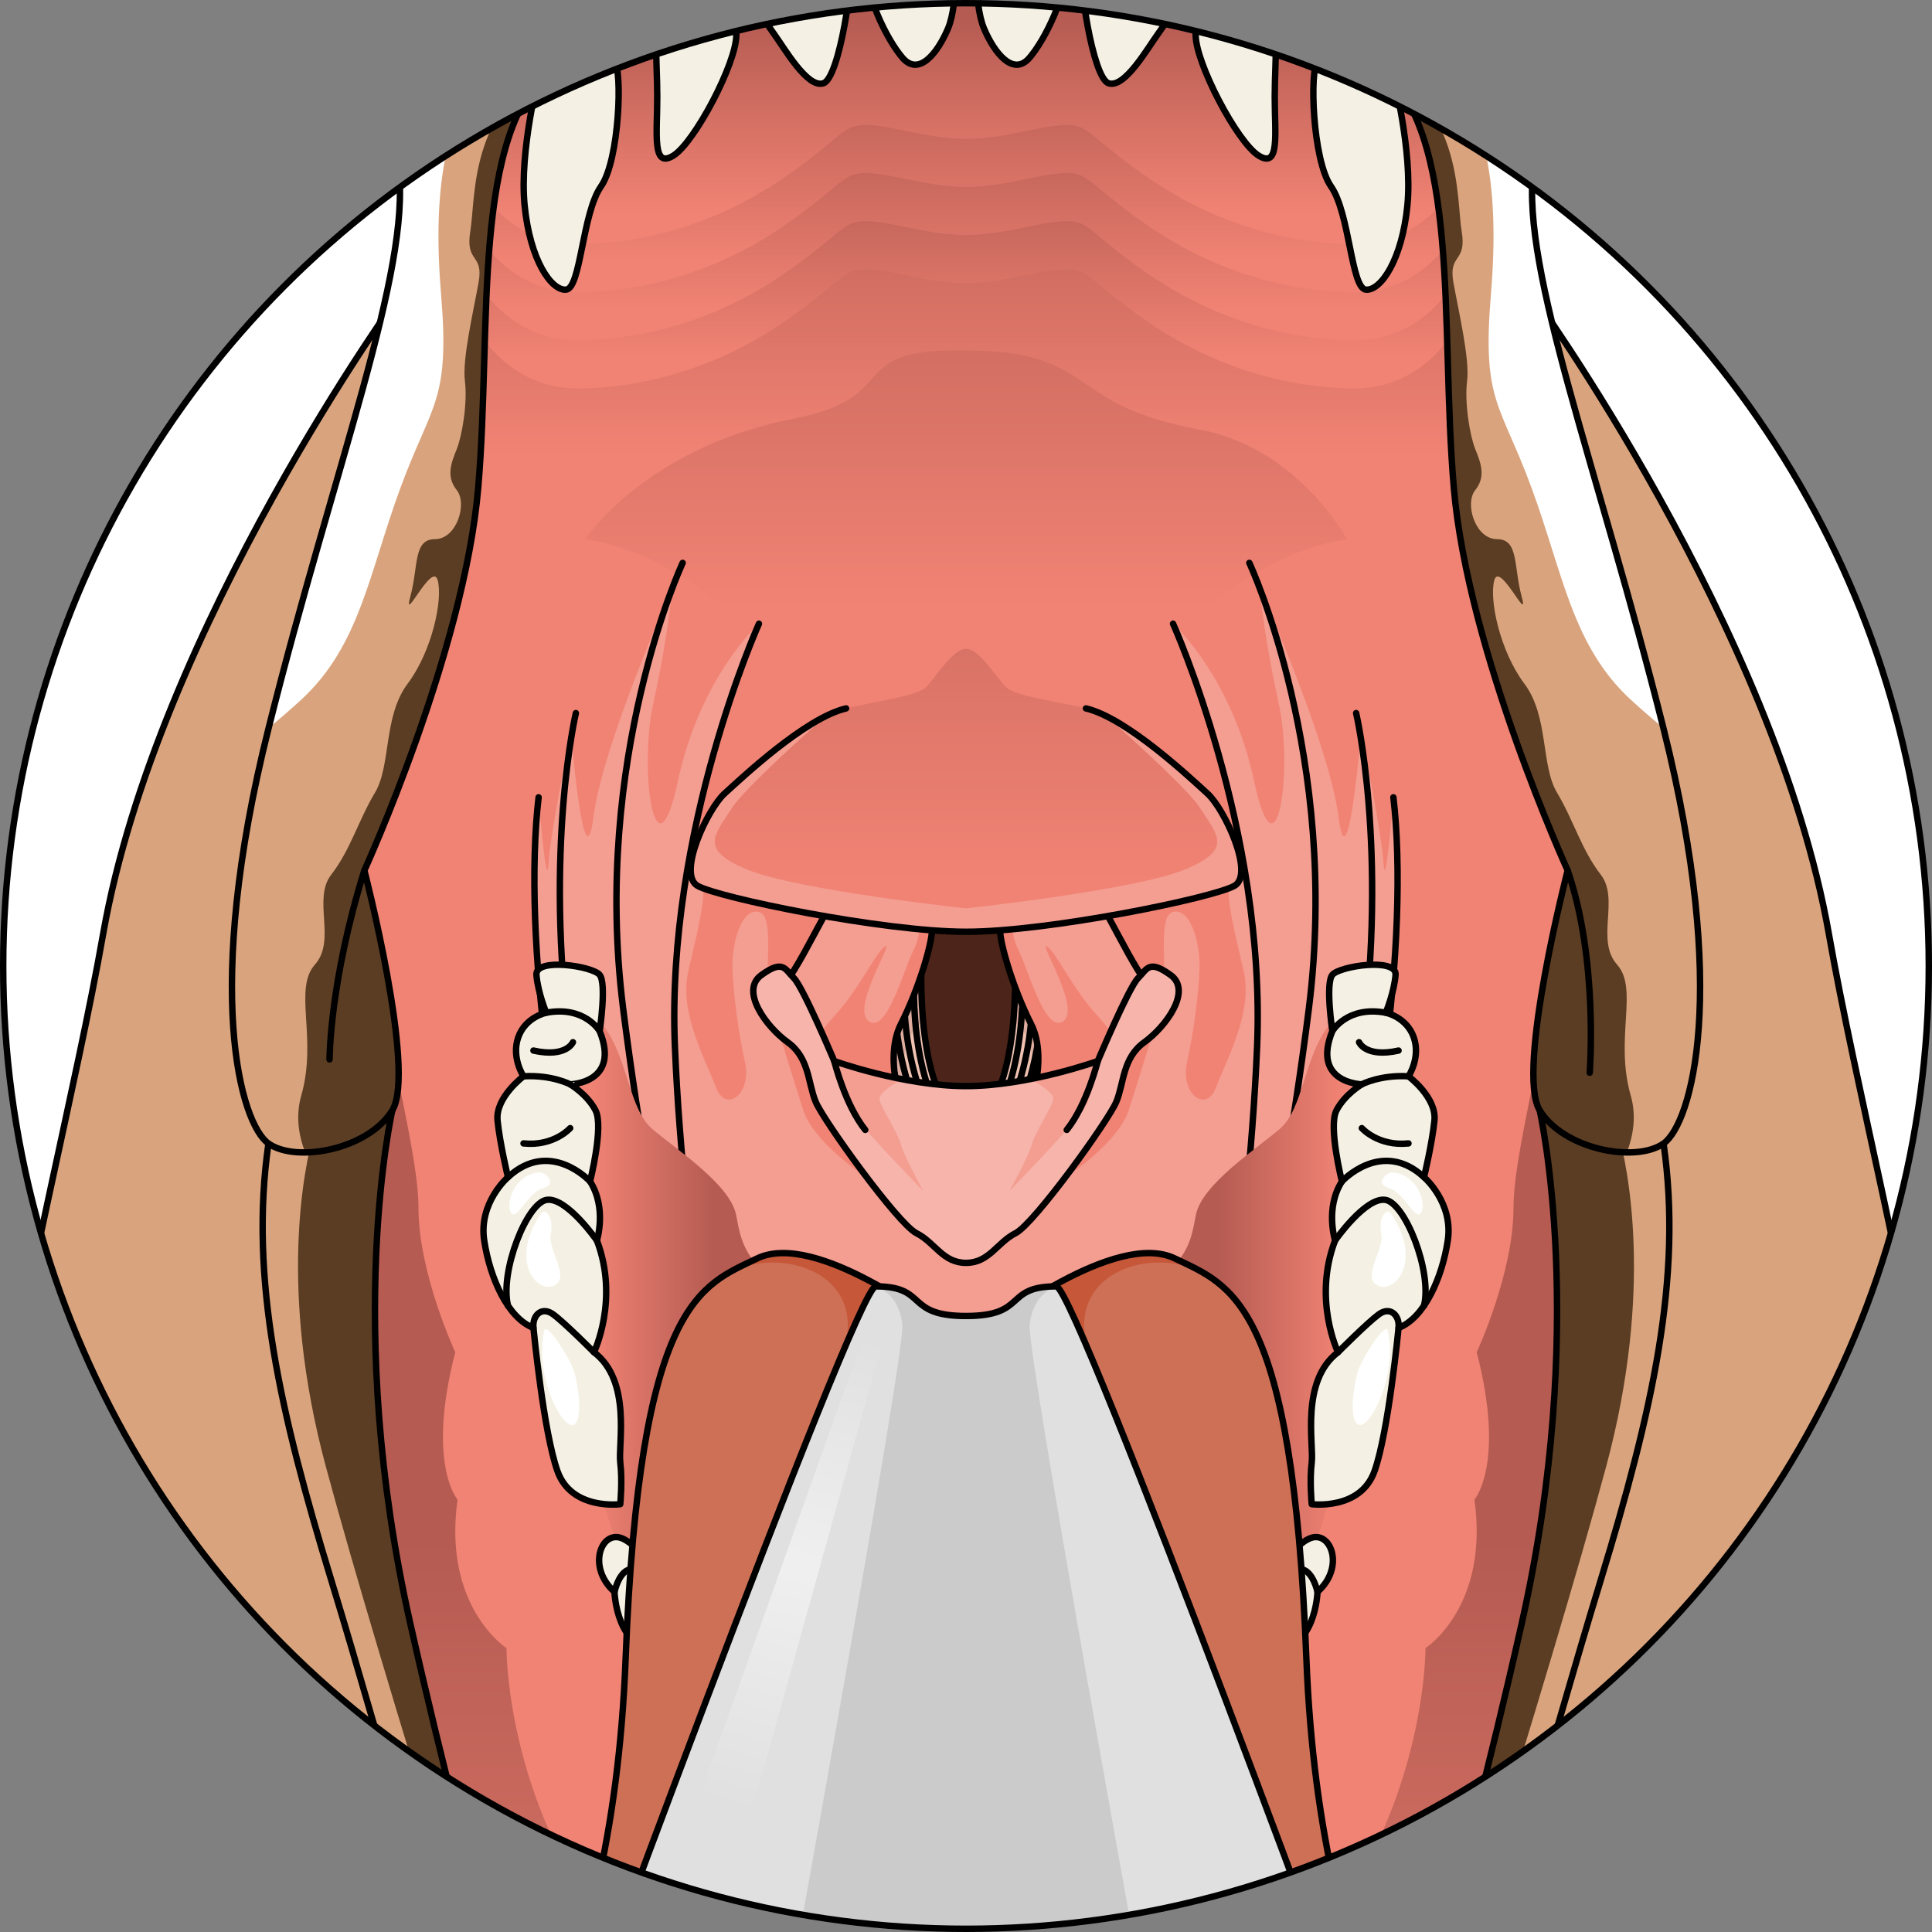 <?xml version="1.0" encoding="utf-8"?>
<!-- Created by: Science Figures, www.sciencefigures.org, Generator: Science Figures Editor -->
<svg version="1.1" id="Camada_1" xmlns="http://www.w3.org/2000/svg" xmlns:xlink="http://www.w3.org/1999/xlink" 
	 width="800px" height="800px" viewBox="0 0 301 301" enable-background="new 0 0 301 301" xml:space="preserve">
<rect x="0" y="0" width="301" height="301" fill="#808080" stroke="none"/>
<g>
	<g>
		<defs>
			<circle id="SVGID_1_" cx="150.5" cy="150.5" r="150"/>
		</defs>
		<clipPath id="SVGID_00000040536594991788352930000018350186840366811795_">
			<use xlink:href="#SVGID_1_"  overflow="visible"/>
		</clipPath>
		<g clip-path="url(#SVGID_00000040536594991788352930000018350186840366811795_)">
			<circle fill="#FFFFFF" cx="150.5" cy="150.5" r="150"/>
			<g>
				<path fill="#D9A47D" stroke="#000000" stroke-linecap="round" stroke-linejoin="round" stroke-miterlimit="10" d="
					M62.501,45.546c0,0-38.041,52.307-46.427,99.928S-17.468,274.979,4.463,305.177s84.5,22.068,84.5,22.068L62.501,45.546z"/>
				<path fill="#D9A47D" stroke="#000000" stroke-linecap="round" stroke-linejoin="round" stroke-miterlimit="10" d="
					M238.499,45.546c0,0,38.041,52.307,46.427,99.928c8.385,47.621,33.542,129.505,11.611,159.703
					c-21.931,30.198-84.5,22.068-84.5,22.068L238.499,45.546z"/>
			</g>
			<g>
				<g>
					
						<linearGradient id="SVGID_00000070807133960999393690000002183037281698583950_" gradientUnits="userSpaceOnUse" x1="150.5" y1="406.491" x2="150.5" y2="70.773">
						<stop  offset="0.117" style="stop-color:#F18374"/>
						<stop  offset="0.496" style="stop-color:#B55B52"/>
					</linearGradient>
					<path fill="url(#SVGID_00000070807133960999393690000002183037281698583950_)" d="M207.684,391.772
						c2.621-4.925,1.996-30.165,5.558-46.786c3.562-16.621,13.368-45.555,23.833-92.033c10.465-46.478,2.803-79.969,2.803-79.969
						v-25.677l-178.755-9.773v35.449c0,0-7.663,33.491,2.803,79.969s20.271,75.412,23.833,92.033
						c3.562,16.621,2.937,41.861,5.558,46.786c2.621,4.925,38.489,11.081,57.184,11.081S205.063,396.697,207.684,391.772"/>
					<g>
						<path fill="#D9A47D" d="M259.174,178.156l-19.296-5.173c0,0,7.662,33.491-2.803,79.969
							c-10.465,46.478-20.271,75.412-23.833,92.033c-3.562,16.621-2.937,41.861-5.558,46.786
							c-2.621,4.925-38.489,11.081-57.184,11.081s-54.563-6.156-57.184-11.081c-2.621-4.925-1.996-30.165-5.558-46.786
							c-3.562-16.621-13.368-45.555-23.833-92.033s-2.803-79.969-2.803-79.969l-19.296,5.173
							c-3.015,20.93,1.784,41.861,9.784,68.025c8,26.163,20.252,70.929,23.824,81.876s10.038,54.789,14.039,68.025
							c4.001,13.235,61.027,25.856,61.027,25.856s57.025-12.62,61.027-25.856c4.001-13.236,10.467-57.078,14.039-68.025
							s15.824-55.713,23.824-81.876C257.39,220.018,262.189,199.087,259.174,178.156z"/>
						<g>
							<path fill="#5B3D23" d="M63.925,252.953c-10.465-46.478-2.803-79.969-2.803-79.969l-12.177,3.264
								c-1.572,5.636-5.605,24.659,1.813,52.213c8.923,33.142,29.317,96.451,33.142,110.897c3.824,14.446,3.534,42.794,9.415,52.414
								c-2.621-4.925-1.996-30.165-5.558-46.786C84.197,328.365,74.391,299.431,63.925,252.953z"/>
							<path fill="#5B3D23" d="M93.316,391.772c1.35,2.209,3.425,3.139,5.814,3.276C95.99,393.948,93.88,392.832,93.316,391.772z"/>
						</g>
						<g>
							<path fill="#5B3D23" d="M237.075,252.953c10.465-46.478,2.803-79.969,2.803-79.969l12.177,3.264
								c1.572,5.636,5.605,24.659-1.813,52.213c-8.923,33.142-29.318,96.451-33.142,110.897s-3.534,42.794-9.415,52.414
								c2.621-4.925,1.996-30.165,5.558-46.786C216.803,328.365,226.609,299.431,237.075,252.953z"/>
							<path fill="#5B3D23" d="M207.684,391.772c-1.35,2.209-3.425,3.139-5.814,3.276
								C205.01,393.948,207.12,392.831,207.684,391.772z"/>
						</g>
						<path fill="none" stroke="#000000" stroke-linecap="round" stroke-linejoin="round" stroke-miterlimit="10" d="
							M259.174,178.156l-19.296-5.173c0,0,7.662,33.491-2.803,79.969c-10.465,46.478-20.271,75.412-23.833,92.033
							c-3.562,16.621-2.937,41.861-5.558,46.786c-2.621,4.925-38.489,11.081-57.184,11.081s-54.563-6.156-57.184-11.081
							c-2.621-4.925-1.996-30.165-5.558-46.786c-3.562-16.621-13.368-45.555-23.833-92.033s-2.803-79.969-2.803-79.969
							l-19.296,5.173c-3.015,20.93,1.784,41.861,9.784,68.025c8,26.163,20.252,70.929,23.824,81.876s10.038,54.789,14.039,68.025
							c4.001,13.235,61.027,25.856,61.027,25.856s57.025-12.62,61.027-25.856c4.001-13.236,10.467-57.078,14.039-68.025
							s15.824-55.713,23.824-81.876C257.39,220.018,262.189,199.087,259.174,178.156z"/>
					</g>
				</g>
				
					<linearGradient id="SVGID_00000055682473399810052530000013165832727323903677_" gradientUnits="userSpaceOnUse" x1="150.5" y1="88.019" x2="150.5" y2="-55.678">
					<stop  offset="0.117" style="stop-color:#F18374"/>
					<stop  offset="0.496" style="stop-color:#B55B52"/>
				</linearGradient>
				<path fill="url(#SVGID_00000055682473399810052530000013165832727323903677_)" d="M244.235,135.613L228.308-4.069L150.5-31.17
					l-77.808,27.1L56.765,135.613c1.396,19.826,8.436,42.442,8.436,52.598s5.73,22.465,5.73,22.465
					c-4.515,17.412,0.356,22.961,0.356,22.961c-2.341,16.721,7.622,23.131,7.622,23.131s-0.131,19.608,12.184,38.803
					s11.562,46.819,11.562,46.819l47.844,14.513l47.844-14.513c0,0-0.753-27.623,11.562-46.819
					c12.315-19.196,12.184-38.803,12.184-38.803s9.963-6.409,7.622-23.131c0,0,4.871-5.548,0.356-22.961
					c0,0,5.73-12.308,5.73-22.465S242.839,155.44,244.235,135.613z"/>
				
					<linearGradient id="SVGID_00000137815761662076273630000000178088211671288236_" gradientUnits="userSpaceOnUse" x1="150.5" y1="94.812" x2="150.5" y2="15.86">
					<stop  offset="0" style="stop-color:#F18374"/>
					<stop  offset="1" style="stop-color:#B55B52"/>
				</linearGradient>
				<path fill="url(#SVGID_00000137815761662076273630000000178088211671288236_)" d="M186.877,66.922
					c-20.667-3.821-15.996-11.573-34.249-12.286c-22.441-0.877-10.799,7.04-29.051,10.609c-23.063,4.51-32.484,18.833-32.484,18.833
					s20.762,1.095,37.78,30.662h43.252c17.018-29.567,37.78-30.662,37.78-30.662S202.292,69.772,186.877,66.922z"/>
				<path fill="#F49D91" d="M207.105,146.155c-0.459-5.722-4.95-4.09-4.52,0.215c0.43,4.305-0.646,16.788-1.722,20.231
					c-1.076,3.444-2.798,6.887-4.305,5.596c-1.507-1.291,1.076-7.103,2.152-15.496c1.076-8.394-1.722-14.851-3.874-19.801
					c-2.152-4.95-2.504-2.07-3.228,0.215c-0.724,2.286,0.646,7.748,2.152,14.205c1.507,6.457-2.798,13.99-4.305,18.079
					c-1.507,4.09-5.596,1.076-4.52-3.874c1.076-4.95,1.722-10.116,1.937-14.205s-1.291-9.9-4.089-9.255
					c-2.798,0.646-0.43,10.546-1.937,15.066c-1.507,4.52-2.152,6.888-4.95,15.712c-2.798,8.825-23.46,18.509-23.46,18.509H150.5
					h-1.937c0,0-20.662-9.685-23.46-18.509c-2.798-8.824-3.444-11.192-4.95-15.712c-1.507-4.519,0.861-14.42-1.937-15.066
					c-2.798-0.645-4.305,5.166-4.089,9.255s0.861,9.255,1.937,14.205c1.076,4.95-3.013,7.964-4.52,3.874
					c-1.507-4.089-5.811-11.622-4.305-18.079c1.507-6.457,2.876-11.919,2.152-14.205c-0.724-2.286-1.076-5.165-3.228-0.215
					c-2.152,4.95-4.95,11.407-3.874,19.801c1.076,8.394,3.659,14.205,2.152,15.496c-1.507,1.291-3.228-2.152-4.305-5.596
					c-1.076-3.444-2.152-15.927-1.722-20.231c0.43-4.305-4.061-5.938-4.52-0.215c-0.458,5.722,9.255,68.873,11.407,69.088
					s45.198-0.861,45.198-0.861s43.045,1.076,45.198,0.861C197.85,215.028,207.563,151.878,207.105,146.155z"/>
				<g>
					
						<linearGradient id="SVGID_00000074430073444606069540000015793025289736295868_" gradientUnits="userSpaceOnUse" x1="150.5" y1="60.536" x2="150.5" y2="-20.722">
						<stop  offset="0.057" style="stop-color:#F18374"/>
						<stop  offset="0.437" style="stop-color:#B55B52"/>
					</linearGradient>
					<path fill="url(#SVGID_00000074430073444606069540000015793025289736295868_)" d="M234.447,20.187l-36.155-34.711L150.5-20.722
						l0,0h0h0l0,0l-47.792,6.198L66.553,20.187c0,0-0.242,41.298,24.541,40.332c24.783-0.966,37.769-16.423,41.295-18.114
						c3.526-1.69,10.482,1.691,18.111,1.691s14.585-3.381,18.111-1.691c3.526,1.691,16.512,17.147,41.295,18.114
						C234.688,61.485,234.447,20.187,234.447,20.187z"/>
					
						<linearGradient id="SVGID_00000093163058643480907830000000318486984117233044_" gradientUnits="userSpaceOnUse" x1="150.5" y1="53.05" x2="150.5" y2="-28.208">
						<stop  offset="0.057" style="stop-color:#F18374"/>
						<stop  offset="0.437" style="stop-color:#B55B52"/>
					</linearGradient>
					<path fill="url(#SVGID_00000093163058643480907830000000318486984117233044_)" d="M234.447,12.701L198.292-22.01L150.5-28.208
						l0,0h0h0l0,0l-47.792,6.198L66.553,12.701c0,0-0.242,41.298,24.541,40.332c24.783-0.966,37.769-16.423,41.295-18.114
						c3.526-1.69,10.482,1.691,18.111,1.691s14.585-3.381,18.111-1.691c3.526,1.691,16.512,17.147,41.295,18.114
						C234.688,53.999,234.447,12.701,234.447,12.701z"/>
					
						<linearGradient id="SVGID_00000147195162920943350360000000715763920652381111_" gradientUnits="userSpaceOnUse" x1="150.5" y1="45.563" x2="150.5" y2="-35.695">
						<stop  offset="0.057" style="stop-color:#F18374"/>
						<stop  offset="0.437" style="stop-color:#B55B52"/>
					</linearGradient>
					<path fill="url(#SVGID_00000147195162920943350360000000715763920652381111_)" d="M234.447,5.214l-36.155-34.711L150.5-35.695
						l0,0h0h0l0,0l-47.792,6.198L66.553,5.214c0,0-0.242,41.298,24.541,40.332c24.783-0.966,37.769-16.423,41.295-18.114
						c3.526-1.69,10.482,1.691,18.111,1.691s14.585-3.381,18.111-1.691c3.526,1.691,16.512,17.147,41.295,18.114
						C234.688,46.512,234.447,5.214,234.447,5.214z"/>
					
						<linearGradient id="SVGID_00000070119026743256819600000014893819184041450134_" gradientUnits="userSpaceOnUse" x1="150.5" y1="38.076" x2="150.5" y2="-43.182">
						<stop  offset="0.057" style="stop-color:#F18374"/>
						<stop  offset="0.437" style="stop-color:#B55B52"/>
					</linearGradient>
					<path fill="url(#SVGID_00000070119026743256819600000014893819184041450134_)" d="M234.447-2.273l-36.155-34.711L150.5-43.182
						l0,0h0h0l0,0l-47.792,6.198L66.553-2.273c0,0-0.242,41.298,24.541,40.332c24.783-0.966,37.769-16.423,41.295-18.114
						c3.526-1.69,10.482,1.691,18.111,1.691s14.585-3.381,18.111-1.691c3.526,1.691,16.512,17.147,41.295,18.114
						C234.688,39.025,234.447-2.273,234.447-2.273z"/>
				</g>
				<g>
					<g>
						<path fill="#F49D91" d="M83.914,124.219c-2.477,21.073,2.123,60.392,12.74,86.458s14.992,33.862,14.992,33.862l1.49-14.514
							c0,0-6.573-33.241-7.988-66.968c-1.416-33.727,13.094-65.884,13.094-65.884s-9.126,8.165-12.632,24.529
							c-3.507,16.364-6.137-1.753-3.799-12.273s2.922-17.825,2.922-17.825s-10.812,24.254-12.273,35.651
							c-1.461,11.397-3.507-13.15-3.507-13.15s-3.214,15.488-3.507,20.455C85.155,139.527,83.914,124.219,83.914,124.219z"/>
						<path fill="none" stroke="#000000" stroke-linecap="round" stroke-linejoin="round" stroke-miterlimit="10" d="
							M118.242,97.173c0,0-14.51,32.158-13.094,65.884c1.416,33.727,7.988,66.968,7.988,66.968l-1.49,14.514
							c0,0-4.375-7.796-14.992-33.862s-15.218-65.385-12.74-86.458"/>
						<path fill="none" stroke="#000000" stroke-linecap="round" stroke-linejoin="round" stroke-miterlimit="10" d="
							M106.356,87.699c0,0-14.185,30.301-9.281,69.362s13.484,70.8,13.484,70.8"/>
						<path fill="none" stroke="#000000" stroke-linecap="round" stroke-linejoin="round" stroke-miterlimit="10" d="
							M89.719,111.098c0,0-4.955,20.98-0.901,51.959s10.873,55.442,21.74,71.291"/>
					</g>
					<g>
						<path fill="#F49D91" d="M217.086,124.219c2.477,21.073-2.123,60.392-12.74,86.458s-14.992,33.862-14.992,33.862l-1.49-14.514
							c0,0,6.573-33.241,7.988-66.968s-13.094-65.884-13.094-65.884s9.126,8.165,12.632,24.529
							c3.507,16.364,6.137-1.753,3.799-12.273s-2.922-17.825-2.922-17.825s10.812,24.254,12.273,35.651
							c1.461,11.397,3.507-13.15,3.507-13.15s3.214,15.488,3.507,20.455C215.845,139.527,217.086,124.219,217.086,124.219z"/>
						<path fill="none" stroke="#000000" stroke-linecap="round" stroke-linejoin="round" stroke-miterlimit="10" d="
							M182.758,97.173c0,0,14.51,32.158,13.094,65.884s-7.988,66.968-7.988,66.968l1.49,14.514c0,0,4.375-7.796,14.992-33.862
							s15.218-65.385,12.74-86.458"/>
						<path fill="none" stroke="#000000" stroke-linecap="round" stroke-linejoin="round" stroke-miterlimit="10" d="
							M194.644,87.699c0,0,14.185,30.301,9.281,69.362c-4.903,39.061-13.484,70.8-13.484,70.8"/>
						<path fill="none" stroke="#000000" stroke-linecap="round" stroke-linejoin="round" stroke-miterlimit="10" d="
							M211.281,111.098c0,0,4.955,20.98,0.901,51.959s-10.873,55.442-21.74,71.291"/>
					</g>
				</g>
				<g>
					
						<linearGradient id="SVGID_00000031206845582890417910000004040064168464090811_" gradientUnits="userSpaceOnUse" x1="85.918" y1="214.284" x2="137.152" y2="214.284">
						<stop  offset="0.117" style="stop-color:#F18374"/>
						<stop  offset="0.496" style="stop-color:#B55B52"/>
					</linearGradient>
					<path fill="url(#SVGID_00000031206845582890417910000004040064168464090811_)" d="M85.931,179.722
						c0.059-4.759,2.874-15.172,4.152-17.254c1.278-2.082,0.411-7.279,4.062-2.452c3.651,4.827,3.854,12.751,7.436,15.839
						c3.582,3.088,12.137,8.627,13.095,13.387c0.958,4.76,1.197,11.735,22.476,15.982l-8.423,60.173c0,0-18.524,5.95-19.163,5.057
						C108.927,269.562,85.292,230.889,85.931,179.722z"/>
					
						<linearGradient id="SVGID_00000008862709343586703860000000599604298418167469_" gradientUnits="userSpaceOnUse" x1="1914.243" y1="214.284" x2="1965.477" y2="214.284" gradientTransform="matrix(-1 0 0 1 2129.325 0)">
						<stop  offset="0.117" style="stop-color:#F18374"/>
						<stop  offset="0.496" style="stop-color:#B55B52"/>
					</linearGradient>
					<path fill="url(#SVGID_00000008862709343586703860000000599604298418167469_)" d="M215.069,179.722
						c-0.059-4.759-2.874-15.172-4.152-17.254c-1.278-2.082-0.411-7.279-4.062-2.452c-3.651,4.827-3.854,12.751-7.436,15.839
						c-3.582,3.088-12.137,8.627-13.095,13.387c-0.958,4.76-1.197,11.735-22.476,15.982l8.423,60.173c0,0,18.524,5.95,19.163,5.057
						C192.073,269.562,215.708,230.889,215.069,179.722z"/>
				</g>
				<g>
					<g>
						<g>
							<path fill="#F4F1E4" d="M207.577,160.637c0,0-1.115-7.392,0-8.76c1.115-1.367,10.061-2.73,9.848,0
								c-0.214,2.73-1.529,5.902-1.529,5.902s3.236,0.648,4.358,3.82c1.122,3.172-0.814,6.086-0.814,6.086s4.4,3.281,4.044,6.868
								c-0.355,3.587-1.628,8.847-1.628,8.847s4.602,3.945,3.704,9.863c-0.897,5.918-3.703,12.108-7.67,13.615
								c0,0-1.556,16.192-3.748,22.329s-9.779,5.139-9.779,5.139s-0.354-3.671,0-6.487s-1.807-12.703,4.096-17.184
								c0,0-3.961-8.207-0.454-17.412c0,0-1.596-5.041,1.065-9.205c0,0-2.161-8.561-0.846-11.075
								c1.315-2.514,3.945-4.048,3.945-4.048S204.299,168.777,207.577,160.637z"/>
							<path fill="#FFFFFF" d="M216.724,189.087c-0.727-1.083-2.038,0.713-1.528,3.159c0.509,2.445-3.159,6.827-0.509,8.05
								S221.717,196.525,216.724,189.087z"/>
							<path fill="#FFFFFF" d="M216.215,207.326c-0.308-1.415-3.464,3.464-4.381,5.604s-1.834,8.559-0.102,9.068
								C213.463,222.508,217.743,214.356,216.215,207.326z"/>
							<path fill="#FFFFFF" d="M216.724,182.668c-0.509,0-2.751,1.732-0.306,2.445c2.445,0.713,4.076,5.298,4.993,3.77
								C222.328,187.355,220.596,182.668,216.724,182.668z"/>
							<path fill="none" stroke="#000000" stroke-linecap="round" stroke-linejoin="round" stroke-miterlimit="10" d="
								M207.577,160.637c0,0-1.115-7.392,0-8.76c1.115-1.367,10.061-2.73,9.848,0c-0.214,2.73-1.529,5.902-1.529,5.902
								s3.236,0.648,4.358,3.82c1.122,3.172-0.814,6.086-0.814,6.086s4.4,3.281,4.044,6.868c-0.355,3.587-1.628,8.847-1.628,8.847
								s4.602,3.945,3.704,9.863c-0.897,5.918-3.703,12.108-7.67,13.615c0,0-1.556,16.192-3.748,22.329s-9.779,5.139-9.779,5.139
								s-0.354-3.671,0-6.487s-1.807-12.703,4.096-17.184c0,0-3.961-8.207-0.454-17.412c0,0-1.596-5.041,1.065-9.205
								c0,0-2.161-8.561-0.846-11.075c1.315-2.514,3.945-4.048,3.945-4.048S204.299,168.777,207.577,160.637z"/>
							<path fill="none" stroke="#000000" stroke-linecap="round" stroke-linejoin="round" stroke-miterlimit="10" d="
								M212.169,168.936c0,0,2.868-1.513,7.27-1.25"/>
							<path fill="none" stroke="#000000" stroke-linecap="round" stroke-linejoin="round" stroke-miterlimit="10" d="
								M207.577,160.637c0,0,2.346-3.986,8.319-2.858"/>
							<path fill="none" stroke="#000000" stroke-linecap="round" stroke-linejoin="round" stroke-miterlimit="10" d="
								M211.736,162.373c0,0,1.025,2.453,6.154,1.302"/>
							<path fill="none" stroke="#000000" stroke-linecap="round" stroke-linejoin="round" stroke-miterlimit="10" d="
								M209.07,184.059c0,0,6.197-6.74,12.785-0.658"/>
							<path fill="none" stroke="#000000" stroke-linecap="round" stroke-linejoin="round" stroke-miterlimit="10" d="
								M212.169,175.761c0,0,2.539,2.873,7.27,2.38"/>
							<path fill="none" stroke="#000000" stroke-linecap="round" stroke-linejoin="round" stroke-miterlimit="10" d="
								M208.005,193.264c0,0,4.694-6.75,7.799-6.333s7.353,11.194,6.051,16.49"/>
							<path fill="none" stroke="#000000" stroke-linecap="round" stroke-linejoin="round" stroke-miterlimit="10" d="
								M208.459,210.676c0,0,4.559-4.59,6.354-5.905c1.795-1.315,3.279,0.167,3.077,2.108"/>
						</g>
						<g>
							<path fill="#F4F1E4" d="M196.882,248.005c0,0,4.128-7.233,7.324-8.384c3.196-1.151,5.333,4.603,1.059,8.384
								c0,0-0.329,9.534-7.069,8.712S196.882,248.005,196.882,248.005z"/>
							<path fill="none" stroke="#000000" stroke-linecap="round" stroke-linejoin="round" stroke-miterlimit="10" d="
								M196.882,248.005c0,0,4.128-7.233,7.324-8.384c3.196-1.151,5.333,4.603,1.059,8.384c0,0-0.329,9.534-7.069,8.712
								S196.882,248.005,196.882,248.005z"/>
							<path fill="none" stroke="#000000" stroke-linecap="round" stroke-linejoin="round" stroke-miterlimit="10" d="
								M202.964,244.539c0,0,1.479,0.179,2.301,3.467"/>
						</g>
					</g>
					<g>
						<g>
							<path fill="#F4F1E4" d="M93.423,160.637c0,0,1.115-7.392,0-8.76c-1.115-1.367-10.061-2.73-9.848,0s1.529,5.902,1.529,5.902
								s-3.236,0.648-4.358,3.82c-1.122,3.172,0.814,6.086,0.814,6.086s-4.4,3.281-4.045,6.868c0.355,3.587,1.628,8.847,1.628,8.847
								s-4.602,3.945-3.704,9.863c0.897,5.918,3.703,12.108,7.67,13.615c0,0,1.556,16.192,3.748,22.329s9.779,5.139,9.779,5.139
								s0.354-3.671,0-6.487c-0.354-2.816,1.807-12.703-4.096-17.184c0,0,3.961-8.207,0.454-17.412c0,0,1.596-5.041-1.065-9.205
								c0,0,2.161-8.561,0.846-11.075c-1.315-2.514-3.945-4.048-3.945-4.048S96.701,168.777,93.423,160.637z"/>
							<path fill="#FFFFFF" d="M84.276,189.087c0.727-1.083,2.038,0.713,1.528,3.159c-0.509,2.445,3.159,6.827,0.509,8.05
								S79.283,196.525,84.276,189.087z"/>
							<path fill="#FFFFFF" d="M84.785,207.326c0.308-1.415,3.464,3.464,4.381,5.604c0.917,2.14,1.834,8.559,0.102,9.068
								S83.257,214.356,84.785,207.326z"/>
							<path fill="#FFFFFF" d="M84.276,182.668c0.509,0,2.751,1.732,0.306,2.445c-2.445,0.713-4.076,5.298-4.993,3.77
								C78.672,187.355,80.404,182.668,84.276,182.668z"/>
							<path fill="none" stroke="#000000" stroke-linecap="round" stroke-linejoin="round" stroke-miterlimit="10" d="
								M93.423,160.637c0,0,1.115-7.392,0-8.76c-1.115-1.367-10.061-2.73-9.848,0s1.529,5.902,1.529,5.902s-3.236,0.648-4.358,3.82
								c-1.122,3.172,0.814,6.086,0.814,6.086s-4.4,3.281-4.045,6.868c0.355,3.587,1.628,8.847,1.628,8.847
								s-4.602,3.945-3.704,9.863c0.897,5.918,3.703,12.108,7.67,13.615c0,0,1.556,16.192,3.748,22.329s9.779,5.139,9.779,5.139
								s0.354-3.671,0-6.487c-0.354-2.816,1.807-12.703-4.096-17.184c0,0,3.961-8.207,0.454-17.412c0,0,1.596-5.041-1.065-9.205
								c0,0,2.161-8.561,0.846-11.075c-1.315-2.514-3.945-4.048-3.945-4.048S96.701,168.777,93.423,160.637z"/>
							<path fill="none" stroke="#000000" stroke-linecap="round" stroke-linejoin="round" stroke-miterlimit="10" d="
								M88.831,168.936c0,0-2.868-1.513-7.27-1.25"/>
							<path fill="none" stroke="#000000" stroke-linecap="round" stroke-linejoin="round" stroke-miterlimit="10" d="
								M93.423,160.637c0,0-2.346-3.986-8.319-2.858"/>
							<path fill="none" stroke="#000000" stroke-linecap="round" stroke-linejoin="round" stroke-miterlimit="10" d="
								M89.264,162.373c0,0-1.025,2.453-6.154,1.302"/>
							<path fill="none" stroke="#000000" stroke-linecap="round" stroke-linejoin="round" stroke-miterlimit="10" d="
								M91.93,184.059c0,0-6.197-6.74-12.785-0.658"/>
							<path fill="none" stroke="#000000" stroke-linecap="round" stroke-linejoin="round" stroke-miterlimit="10" d="
								M88.831,175.761c0,0-2.539,2.873-7.27,2.38"/>
							<path fill="none" stroke="#000000" stroke-linecap="round" stroke-linejoin="round" stroke-miterlimit="10" d="
								M92.995,193.264c0,0-4.694-6.75-7.799-6.333c-3.105,0.416-7.353,11.194-6.051,16.49"/>
							<path fill="none" stroke="#000000" stroke-linecap="round" stroke-linejoin="round" stroke-miterlimit="10" d="
								M92.541,210.676c0,0-4.559-4.59-6.354-5.905c-1.795-1.315-3.279,0.167-3.077,2.108"/>
						</g>
						<g>
							<path fill="#F4F1E4" d="M104.118,248.005c0,0-4.128-7.233-7.324-8.384c-3.196-1.151-5.333,4.603-1.059,8.384
								c0,0,0.329,9.534,7.069,8.712S104.118,248.005,104.118,248.005z"/>
							<path fill="none" stroke="#000000" stroke-linecap="round" stroke-linejoin="round" stroke-miterlimit="10" d="
								M104.118,248.005c0,0-4.128-7.233-7.324-8.384c-3.196-1.151-5.333,4.603-1.059,8.384c0,0,0.329,9.534,7.069,8.712
								S104.118,248.005,104.118,248.005z"/>
							<path fill="none" stroke="#000000" stroke-linecap="round" stroke-linejoin="round" stroke-miterlimit="10" d="
								M98.036,244.539c0,0-1.479,0.179-2.301,3.467"/>
						</g>
					</g>
				</g>
				<g>
					<g>
						<g>
							<path fill="#CE7056" d="M73.195,337.551c1.618-1.947,22.119-23.361,24.277-79.169c2.158-55.807,11.799-57.965,20.5-62.323
								c8.761-4.388,28.307,10.452,28.307,10.452l-29.386,143.369L73.195,337.551z"/>
							<path fill="#C65739" d="M146.279,206.512c0,0-19.201-15.117-28.307-10.452c-1.212,0.621-2.954,1.28-4.141,2.057l0,0
								c7.609-3.554,18.509-0.357,18.259,8.662c-0.25,9.019-32.54,101.258-32.819,102.01c-0.187,0.503,13.938,8.219,23.322,13.28
								L146.279,206.512z"/>
							<path fill="none" stroke="#000000" stroke-linecap="round" stroke-linejoin="round" stroke-miterlimit="10" d="
								M73.195,337.551c1.618-1.947,22.119-23.361,24.277-79.169c2.158-55.807,11.754-58.095,20.5-62.323
								c9.221-4.457,28.307,10.452,28.307,10.452l-29.386,143.369L73.195,337.551z"/>
						</g>
						<g>
							<path fill="#CE7056" d="M227.805,337.551c-1.618-1.947-22.119-23.361-24.277-79.169c-2.158-55.807-11.799-57.965-20.5-62.323
								c-8.761-4.388-28.307,10.452-28.307,10.452l29.386,143.369L227.805,337.551z"/>
							<path fill="#C65739" d="M154.721,206.512c0,0,19.201-15.117,28.307-10.452c1.212,0.621,2.954,1.28,4.141,2.057l0,0
								c-7.609-3.554-18.509-0.357-18.259,8.662c0.25,9.019,32.54,101.258,32.819,102.01c0.187,0.503-13.938,8.219-23.322,13.28
								L154.721,206.512z"/>
							<path fill="none" stroke="#000000" stroke-linecap="round" stroke-linejoin="round" stroke-miterlimit="10" d="
								M227.805,337.551c-1.618-1.947-22.119-23.361-24.277-79.169c-2.158-55.807-11.754-58.095-20.5-62.323
								c-9.221-4.457-28.307,10.452-28.307,10.452l29.386,143.369L227.805,337.551z"/>
						</g>
					</g>
					<g>
						<path fill="#E0E0E0" d="M164.57,200.414c-8.224,0-4.437,4.614-14.07,4.614c-9.633,0-5.846-4.614-14.07-4.614
							c-3.132,0-50.544,129.191-50.544,129.191l64.613,15.893l64.613-15.893C215.113,329.605,167.702,200.414,164.57,200.414z"/>
						<path fill="#CBCBCB" d="M160.415,206.512c0.465-5.15,4.154-6.098,4.154-6.098c-8.224,0-4.437,4.614-14.07,4.614
							c-9.633,0-5.846-4.614-14.07-4.614c0,0,3.689,0.948,4.154,6.098c0.396,4.386-17.324,102.094-22.59,130.991l32.506,7.995
							l32.506-7.995C177.739,308.606,160.019,210.898,160.415,206.512z"/>
						<path fill="none" stroke="#000000" stroke-linecap="round" stroke-linejoin="round" stroke-miterlimit="10" d="
							M164.57,200.414c-8.224,0-4.437,4.614-14.07,4.614c-9.633,0-5.846-4.614-14.07-4.614c-3.132,0-50.544,129.191-50.544,129.191
							l64.613,15.893l64.613-15.893C215.113,329.605,167.702,200.414,164.57,200.414z"/>
						
							<linearGradient id="SVGID_00000152982506261659037330000011495398281288790702_" gradientUnits="userSpaceOnUse" x1="2285.58" y1="4400.891" x2="2319.091" y2="4400.891" gradientTransform="matrix(0.658 -2.199 3.137 0.939 -15198.659 1174.439)">
							<stop  offset="0" style="stop-color:#FFFFFF;stop-opacity:0"/>
							<stop  offset="0.511" style="stop-color:#FFFFFF;stop-opacity:0.5"/>
							<stop  offset="1" style="stop-color:#FFFFFF;stop-opacity:0"/>
						</linearGradient>
						<polygon fill="url(#SVGID_00000152982506261659037330000011495398281288790702_)" points="137.28,209.79 116.811,283.387 
							108.788,280.498 134.476,208.394 						"/>
					</g>
				</g>
				<g>
					<g>
						<path fill="#F4F1E4" stroke="#000000" stroke-linejoin="round" stroke-miterlimit="10" d="M147.081-10.622
							c2.146,1.03,2.297,11.066,0.626,15.033c-1.67,3.967-4.593,7.516-7.099,4.593c-2.505-2.923-5.846-9.813-6.055-15.45
							C134.345-12.084,141.862-13.128,147.081-10.622z"/>
						<path fill="#F4F1E4" stroke="#000000" stroke-linejoin="round" stroke-miterlimit="10" d="M132.466-6.238
							c0.641,2.562-1.67,18.373-4.176,19.209c-2.505,0.835-6.055-5.429-7.725-7.725s-5.637-8.143-1.462-10.648
							C123.279-7.908,131.213-11.249,132.466-6.238z"/>
						<path fill="#F4F1E4" stroke="#000000" stroke-linejoin="round" stroke-miterlimit="10" d="M112.631-3.523
							c2.714,1.253,2.088,4.593,2.088,8.978s-6.472,16.703-9.813,18.791c-3.341,2.088-2.505-3.341-2.505-9.187
							s-0.835-12.527,1.044-15.033S112.631-3.523,112.631-3.523z"/>
						<path fill="#F4F1E4" stroke="#000000" stroke-linejoin="round" stroke-miterlimit="10" d="M84.027,11.509
							c0,0-3.132,11.901-2.297,20.461s4.176,13.363,6.472,13.154s2.505-11.901,5.429-16.077c2.923-4.176,3.341-18.373,2.088-19.417
							S86.95,6.081,84.027,11.509z"/>
					</g>
					<g>
						<path fill="#F4F1E4" stroke="#000000" stroke-linejoin="round" stroke-miterlimit="10" d="M153.919-10.622
							c-2.146,1.03-2.297,11.066-0.626,15.033c1.67,3.967,4.593,7.516,7.099,4.593c2.505-2.923,5.846-9.813,6.055-15.45
							C166.655-12.084,159.138-13.128,153.919-10.622z"/>
						<path fill="#F4F1E4" stroke="#000000" stroke-linejoin="round" stroke-miterlimit="10" d="M168.534-6.238
							c-0.641,2.562,1.67,18.373,4.176,19.209c2.505,0.835,6.055-5.429,7.725-7.725c1.67-2.297,5.637-8.143,1.462-10.648
							S169.787-11.249,168.534-6.238z"/>
						<path fill="#F4F1E4" stroke="#000000" stroke-linejoin="round" stroke-miterlimit="10" d="M188.369-3.523
							c-2.714,1.253-2.088,4.593-2.088,8.978s6.472,16.703,9.813,18.791c3.341,2.088,2.505-3.341,2.505-9.187
							s0.835-12.527-1.044-15.033S188.369-3.523,188.369-3.523z"/>
						<path fill="#F4F1E4" stroke="#000000" stroke-linejoin="round" stroke-miterlimit="10" d="M216.973,11.509
							c0,0,3.132,11.901,2.297,20.461s-4.176,13.363-6.472,13.154c-2.297-0.209-2.505-11.901-5.429-16.077
							c-2.923-4.176-3.341-18.373-2.088-19.417C206.534,8.586,214.05,6.081,216.973,11.509z"/>
					</g>
				</g>
				<g>
					<path fill="#D9A47D" d="M259.174,113.517c-10.271-40.938-22.2-71.411-20.281-87.108c1.918-15.698,3.475-34.82-7.418-57.578
						H150.5H69.526c-10.893,22.758-9.337,41.88-7.418,57.578c1.918,15.698-10.01,46.17-20.281,87.108s-4.357,61.561,0,64.639
						c4.357,3.078,15.562,0.923,19.296-5.173c3.735-6.096-4.357-37.37-4.357-37.37s15.562-34.1,17.74-59.648
						c2.179-25.548-1.245-55.097,11.827-65.87s46.4-20.315,54.946-23.085s9.222-7.731,9.222-7.731s0.676,4.961,9.222,7.731
						c8.546,2.77,41.874,12.312,54.946,23.085s9.648,40.322,11.827,65.87c2.179,25.548,17.74,59.648,17.74,59.648
						s-8.092,31.275-4.357,37.37c3.735,6.096,14.939,8.25,19.296,5.173C263.531,175.078,269.444,154.455,259.174,113.517z"/>
					<path fill="#5B3D23" d="M61.123,172.984c3.735-6.096-4.357-37.37-4.357-37.37s15.562-34.1,17.74-59.648
						c2.179-25.548-1.245-55.097,11.827-65.87c-13.29,6.827-12.204,20.791-13.054,25.89s2.124,3.399,1.275,8.073
						c-0.85,4.673-2.549,11.897-2.124,15.296c0.425,3.399-0.425,8.498-1.275,10.622c-0.85,2.125-1.7,4.249,0,6.374
						c1.7,2.124,0,7.648-3.399,7.648c-3.399,0-2.549,4.249-3.824,8.923c-1.275,4.674,3.399-5.524,4.249-2.549
						c0.85,2.974-0.85,11.047-4.674,16.146c-3.824,5.099-2.549,12.747-5.099,16.996c-2.549,4.249-3.824,8.923-6.798,12.747
						c-2.974,3.824,0.85,10.198-2.549,14.021c-3.399,3.824,0.425,11.472-2.124,20.395c-0.9,3.151-0.421,6.193,0.611,8.869
						C52.511,179.48,58.566,177.156,61.123,172.984z"/>
					<path fill="#5B3D23" d="M239.877,172.984c-3.735-6.096,4.357-37.37,4.357-37.37s-15.562-34.1-17.74-59.648
						c-2.179-25.548,1.245-55.097-11.827-65.87c13.29,6.827,12.204,20.791,13.054,25.89s-2.124,3.399-1.275,8.073
						c0.85,4.673,2.549,11.897,2.124,15.296c-0.425,3.399,0.425,8.498,1.275,10.622c0.85,2.125,1.7,4.249,0,6.374
						c-1.7,2.124,0,7.648,3.399,7.648c3.399,0,2.549,4.249,3.824,8.923c1.275,4.674-3.399-5.524-4.249-2.549
						c-0.85,2.974,0.85,11.047,4.674,16.146c3.824,5.099,2.549,12.747,5.099,16.996c2.549,4.249,3.824,8.923,6.798,12.747
						c2.974,3.824-0.85,10.198,2.549,14.021s-0.425,11.472,2.124,20.395c0.9,3.151,0.421,6.193-0.611,8.869
						C248.489,179.48,242.434,177.156,239.877,172.984z"/>
					<path fill="#FFFFFF" d="M259.157,113.452c-10.267-40.905-22.182-71.354-20.265-87.043c1.918-15.698,3.475-34.82-7.418-57.579
						H150.5H69.526c-10.893,22.759-9.337,41.88-7.418,57.579c1.917,15.689-9.998,46.138-20.265,87.043
						c1.922-1.618,3.667-3.132,5.099-4.454c9.13-8.428,10.534-19.664,15.45-33.007c4.916-13.343,7.725-13.343,6.32-30.198
						c-1.405-16.855,0.702-30.198,9.13-36.519c8.427-6.32,35.114-16.855,50.564-21.771c15.45-4.916,22.093-8.225,22.093-8.225
						s6.643,3.309,22.093,8.225c15.45,4.916,42.137,15.45,50.564,21.771c8.427,6.32,10.534,19.664,9.13,36.519
						c-1.405,16.855,1.405,16.855,6.32,30.198c4.916,13.343,6.321,24.58,15.45,33.007
						C255.491,110.321,257.235,111.833,259.157,113.452z"/>
					<path fill="none" stroke="#000000" stroke-linecap="round" stroke-linejoin="round" stroke-miterlimit="10" d="
						M259.174,113.517c-10.271-40.938-22.2-71.411-20.281-87.108c1.918-15.698,3.475-34.82-7.418-57.578H150.5H69.526
						c-10.893,22.758-9.337,41.88-7.418,57.578c1.918,15.698-10.01,46.17-20.281,87.108s-4.357,61.561,0,64.639
						c4.357,3.078,15.562,0.923,19.296-5.173c3.735-6.096-4.357-37.37-4.357-37.37s15.562-34.1,17.74-59.648
						c2.179-25.548-1.245-55.097,11.827-65.87s46.4-20.315,54.946-23.085s9.222-7.731,9.222-7.731s0.676,4.961,9.222,7.731
						c8.546,2.77,41.874,12.312,54.946,23.085s9.648,40.322,11.827,65.87c2.179,25.548,17.74,59.648,17.74,59.648
						s-8.092,31.275-4.357,37.37c3.735,6.096,14.939,8.25,19.296,5.173C263.531,175.078,269.444,154.455,259.174,113.517z"/>
					<path fill="none" stroke="#000000" stroke-linecap="round" stroke-linejoin="round" stroke-miterlimit="10" d="M56.765,135.613
						c-5.421,17.367-5.421,29.443-5.421,29.443"/>
					<path fill="none" stroke="#000000" stroke-linecap="round" stroke-linejoin="round" stroke-miterlimit="10" d="
						M244.235,135.613c4.818,13.916,3.438,31.514,3.438,31.514"/>
				</g>
				<g>
					<rect x="135.618" y="136.951" fill="#4C2419" width="29.764" height="34.662"/>
					<g>
						<g>
							<g>
								<g>
									<path fill="#F0C2B2" d="M143.837,144.529c0,0-1.743,17.596,2.964,26.834h-9.763
										C137.037,171.363,135.12,156.23,143.837,144.529z"/>
									<path fill="#DDAC9F" d="M136.898,169.482c-0.158-3.562-0.007-11.644,3.676-19.478l2.999-1.013
										c-0.091,2.735-0.092,6.432,0.261,10.24c-2.197,0.93-4.47,6.08-1.49,10.661L136.898,169.482z"/>
									<path fill="none" stroke="#000000" stroke-linecap="round" stroke-linejoin="round" stroke-miterlimit="10" d="
										M143.837,144.529c0,0-1.743,17.596,2.964,26.834h-9.763C137.037,171.363,135.12,156.23,143.837,144.529z"/>
									<path fill="none" stroke="#000000" stroke-linecap="round" stroke-linejoin="round" stroke-miterlimit="10" d="
										M142.698,146.173c0,0-1.751,15.134,2.672,25.19"/>
									<path fill="none" stroke="#000000" stroke-linecap="round" stroke-linejoin="round" stroke-miterlimit="10" d="
										M141.17,148.797c0,0-1.762,11.3,2.693,22.566"/>
									<path fill="none" stroke="#000000" stroke-linecap="round" stroke-linejoin="round" stroke-miterlimit="10" d="
										M139.247,153.228c0,0-0.273,9.474,3.109,18.135"/>
									<path fill="none" stroke="#000000" stroke-linecap="round" stroke-linejoin="round" stroke-miterlimit="10" d="
										M137.902,157.946c0,0-0.054,6.43,2.923,13.417"/>
									<path fill="none" stroke="#000000" stroke-linecap="round" stroke-linejoin="round" stroke-miterlimit="10" d="
										M136.996,164.122c0,0,0.416,4.518,2.251,7.241"/>
								</g>
								<g>
									<path fill="#F0C2B2" d="M157.859,144.529c0,0,1.743,17.596-2.964,26.834h9.763
										C164.658,171.363,166.576,156.23,157.859,144.529z"/>
									<path fill="#DDAC9F" d="M164.798,169.482c0.158-3.562,0.007-11.644-3.676-19.478l-2.999-1.013
										c0.091,2.735,0.092,6.432-0.261,10.24c2.197,0.93,4.47,6.08,1.49,10.661L164.798,169.482z"/>
									<path fill="none" stroke="#000000" stroke-linecap="round" stroke-linejoin="round" stroke-miterlimit="10" d="
										M157.859,144.529c0,0,1.743,17.596-2.964,26.834h9.763C164.658,171.363,166.576,156.23,157.859,144.529z"/>
									<path fill="none" stroke="#000000" stroke-linecap="round" stroke-linejoin="round" stroke-miterlimit="10" d="
										M158.998,146.173c0,0,1.751,15.134-2.672,25.19"/>
									<path fill="none" stroke="#000000" stroke-linecap="round" stroke-linejoin="round" stroke-miterlimit="10" d="
										M160.526,148.797c0,0,1.762,11.3-2.693,22.566"/>
									<path fill="none" stroke="#000000" stroke-linecap="round" stroke-linejoin="round" stroke-miterlimit="10" d="
										M162.449,153.228c0,0,0.273,9.474-3.109,18.135"/>
									<path fill="none" stroke="#000000" stroke-linecap="round" stroke-linejoin="round" stroke-miterlimit="10" d="
										M163.793,157.946c0,0,0.054,6.43-2.923,13.417"/>
									<path fill="none" stroke="#000000" stroke-linecap="round" stroke-linejoin="round" stroke-miterlimit="10" d="
										M164.7,164.122c0,0-0.416,4.518-2.251,7.241"/>
								</g>
							</g>
							<g>
								<path fill="#F49D91" d="M179.961,154.55c-3.185-2.37-8.452-15.485-11.35-17.867c-2.898-2.382-5.071-11.435-6.845-18.582
									c-1.774-7.147-5.953-11.673-11.266-11.673c-5.313,0-9.492,4.526-11.266,11.673c-1.774,7.147-3.948,16.2-6.845,18.582
									c-2.898,2.382-8.165,15.497-11.35,17.867c-3.185,2.37,9.176,17.391,20.043,19.535c0,0-3.622-8.815-0.724-14.532
									c2.898-5.718,4.83-12.626,4.83-14.532c0-1.906,1.69-11.912,0.483-16.676c-1.207-4.764-0.724-18.105,4.83-18.105
									c5.554,0,6.037,13.341,4.83,18.105c-1.207,4.765,0.483,14.77,0.483,16.676c0,1.906,1.932,8.814,4.83,14.532
									c2.898,5.717-0.724,14.532-0.724,14.532C170.785,171.941,183.146,156.92,179.961,154.55z"/>
								<g>
									<path fill="#F18374" d="M149.448,110.419c-1.574,0.367-4.478,1.47-5.585,4.725c-1.55,4.556-1.031,13.937-0.624,19.164
										c0.408,5.226,0.597,10.888-0.883,13.669c-1.481,2.781-4.143,13.133-6.995,11.137c-2.853-1.996,3.939-12.477,2.542-11.673
										c-1.397,0.804-4.036,6.7-7.929,10.87c-1.664,1.782-3.153,3.996-4.315,5.947c4.056,4.368,9.929,8.744,15.424,9.828
										c0,0-3.622-8.815-0.724-14.532c2.898-5.718,4.83-12.626,4.83-14.532c0-1.906,1.69-11.912,0.483-16.676
										C144.544,123.902,144.89,112.002,149.448,110.419z"/>
									<path fill="#F18374" d="M155.33,128.345c-1.207,4.765,0.483,14.77,0.483,16.676c0,1.906,1.932,8.814,4.83,14.532
										c2.898,5.717-0.724,14.532-0.724,14.532c5.494-1.084,11.368-5.46,15.423-9.828c-1.162-1.952-2.652-4.165-4.315-5.947
										c-3.892-4.169-6.531-10.066-7.929-10.87c-1.397-0.804,5.395,9.677,2.542,11.673c-2.853,1.996-5.515-8.356-6.995-11.137
										c-1.481-2.781-1.291-8.443-0.883-13.669c0.408-5.226,0.926-14.607-0.624-19.164c-1.107-3.255-4.011-4.358-5.585-4.725
										C156.11,112.002,156.456,123.902,155.33,128.345z"/>
								</g>
								<path fill="none" stroke="#000000" stroke-linecap="round" stroke-linejoin="round" stroke-miterlimit="10" d="
									M146.105,133.11c0,0,0.049,4.124-2.849,4.921c-2.898,0.797,1.207,7.467-2.415,6.276c-3.622-1.191-3.139-10.72-8.452-7.623"
									/>
								<path fill="none" stroke="#000000" stroke-linecap="round" stroke-linejoin="round" stroke-miterlimit="10" d="
									M179.961,154.55c-3.185-2.37-8.452-15.485-11.35-17.867c-2.898-2.382-5.071-11.435-6.845-18.582
									c-1.774-7.147-5.953-11.673-11.266-11.673c-5.313,0-9.492,4.526-11.266,11.673c-1.774,7.147-3.948,16.2-6.845,18.582
									c-2.898,2.382-8.165,15.497-11.35,17.867c-3.185,2.37,9.176,17.391,20.043,19.535c0,0-3.622-8.815-0.724-14.532
									c2.898-5.718,4.83-12.626,4.83-14.532c0-1.906,1.69-11.912,0.483-16.676c-1.207-4.764-0.724-18.105,4.83-18.105
									c5.554,0,6.037,13.341,4.83,18.105c-1.207,4.765,0.483,14.77,0.483,16.676c0,1.906,1.932,8.814,4.83,14.532
									c2.898,5.717-0.724,14.532-0.724,14.532C170.785,171.941,183.146,156.92,179.961,154.55z"/>
								<path fill="none" stroke="#000000" stroke-linecap="round" stroke-linejoin="round" stroke-miterlimit="10" d="
									M154.895,133.11c0,0-0.049,4.124,2.849,4.921c2.898,0.797-1.207,7.467,2.415,6.276c3.622-1.191,3.139-10.72,8.452-7.623"/>
							</g>
							<g>
								<path fill="#F6B4AB" d="M182.376,151.906c-3.381-2.437-3.622-0.975-5.071,0.487c-1.449,1.462-6.279,12.918-6.279,12.918
									s-10.867,3.9-20.526,3.9c-9.659,0-20.526-3.9-20.526-3.9s-4.83-11.455-6.279-12.918c-1.449-1.462-1.69-2.925-5.071-0.487
									c-3.381,2.437,0.724,8.043,4.105,10.48c3.381,2.437,3.139,6.337,4.347,9.261c1.207,2.925,12.799,19.011,15.696,20.473
									c2.898,1.462,4.105,4.631,7.727,4.631c3.622,0,4.83-3.168,7.727-4.631c2.898-1.462,14.489-17.548,15.696-20.473
									c1.207-2.925,0.966-6.824,4.347-9.261C181.651,159.949,185.757,154.343,182.376,151.906z"/>
								<path fill="#F49D91" d="M137.037,171.363c-0.253-0.896,1.663-2.202,3.514-3.228c-5.923-1.154-10.577-2.824-10.577-2.824
									s-0.107-0.254-0.291-0.684c0.607,2.998,1.563,6.85,2.706,8.423c1.993,2.743,11.474,12.539,11.474,12.539
									s-2.985-5.355-3.517-7.314C139.814,176.315,137.513,173.05,137.037,171.363z M171.026,165.311c0,0-4.609,1.653-10.492,2.807
									c1.861,1.029,3.799,2.344,3.545,3.245c-0.476,1.687-2.776,4.952-3.309,6.911c-0.532,1.959-3.517,7.314-3.517,7.314
									s9.481-9.796,11.474-12.539c1.209-1.664,2.208-5.875,2.807-8.931C171.219,164.854,171.026,165.311,171.026,165.311z"/>
								<path fill="none" stroke="#000000" stroke-linecap="round" stroke-linejoin="round" stroke-miterlimit="10" d="
									M129.974,165.311c0,0,1.69,6.824,4.83,10.724"/>
								<path fill="none" stroke="#000000" stroke-linecap="round" stroke-linejoin="round" stroke-miterlimit="10" d="
									M171.026,165.311c0,0-1.69,6.824-4.83,10.724"/>
								<path fill="none" stroke="#000000" stroke-linecap="round" stroke-linejoin="round" stroke-miterlimit="10" d="
									M182.376,151.906c-3.381-2.437-3.622-0.975-5.071,0.487c-1.449,1.462-6.279,12.918-6.279,12.918s-10.867,3.9-20.526,3.9
									c-9.659,0-20.526-3.9-20.526-3.9s-4.83-11.455-6.279-12.918c-1.449-1.462-1.69-2.925-5.071-0.487
									c-3.381,2.437,0.724,8.043,4.105,10.48c3.381,2.437,3.139,6.337,4.347,9.261c1.207,2.925,12.799,19.011,15.696,20.473
									c2.898,1.462,4.105,4.631,7.727,4.631c3.622,0,4.83-3.168,7.727-4.631c2.898-1.462,14.489-17.548,15.696-20.473
									c1.207-2.925,0.966-6.824,4.347-9.261C181.651,159.949,185.757,154.343,182.376,151.906z"/>
							</g>
						</g>
						<g>
							
								<linearGradient id="SVGID_00000104672849076624380780000010481310106998207916_" gradientUnits="userSpaceOnUse" x1="150.5" y1="137.653" x2="150.5" y2="46.303">
								<stop  offset="0" style="stop-color:#F18374"/>
								<stop  offset="1" style="stop-color:#B55B52"/>
							</linearGradient>
							<path fill="url(#SVGID_00000104672849076624380780000010481310106998207916_)" d="M188.135,123.65
								c-2.632-2.391-12.604-11.807-18.949-13.281c-5.878-1.365-11.132-1.971-12.483-3.335c-1.351-1.363-4.149-5.962-6.203-5.962
								c-2.053,0-4.852,4.598-6.203,5.962c-1.351,1.364-6.605,1.97-12.483,3.335c-6.345,1.474-16.317,10.89-18.949,13.281
								c-2.632,2.391-7.369,12.484-4.211,14.344c3.158,1.86,28.95,7.172,41.846,7.172c12.896,0,38.687-5.312,41.846-7.172
								C195.504,136.134,190.767,126.04,188.135,123.65z"/>
							<path fill="#F49D91" d="M188.135,123.65c-2.224-2.021-9.69-9.058-15.78-12.079c5.22,4.626,13.007,11.734,14.671,14.401
								c2.552,4.091,5.254,6.363-2.552,9.545c-7.806,3.182-33.974,6.001-33.974,6.001s-26.168-2.819-33.974-6.001
								c-7.806-3.182-5.104-5.454-2.552-9.545c1.664-2.667,9.45-9.775,14.671-14.401c-6.089,3.022-13.556,10.059-15.78,12.079
								c-2.632,2.391-7.369,12.484-4.211,14.344c3.158,1.86,28.95,7.172,41.846,7.172c12.896,0,38.687-5.312,41.846-7.172
								C195.504,136.134,190.767,126.04,188.135,123.65z"/>
							<path fill="none" stroke="#000000" stroke-linecap="round" stroke-linejoin="round" stroke-miterlimit="10" d="
								M131.814,110.368c-6.345,1.474-16.317,10.89-18.949,13.281c-2.632,2.391-7.369,12.484-4.211,14.344
								c3.158,1.86,28.95,7.172,41.846,7.172c12.896,0,38.687-5.312,41.846-7.172c3.158-1.859-1.579-11.953-4.211-14.344
								c-2.632-2.391-12.604-11.807-18.949-13.281"/>
						</g>
					</g>
				</g>
			</g>
		</g>
	</g>
	
		<circle fill="none" stroke="#000000" stroke-linecap="round" stroke-linejoin="round" stroke-miterlimit="10" cx="150.5" cy="150.5" r="150"/>
</g>
</svg>